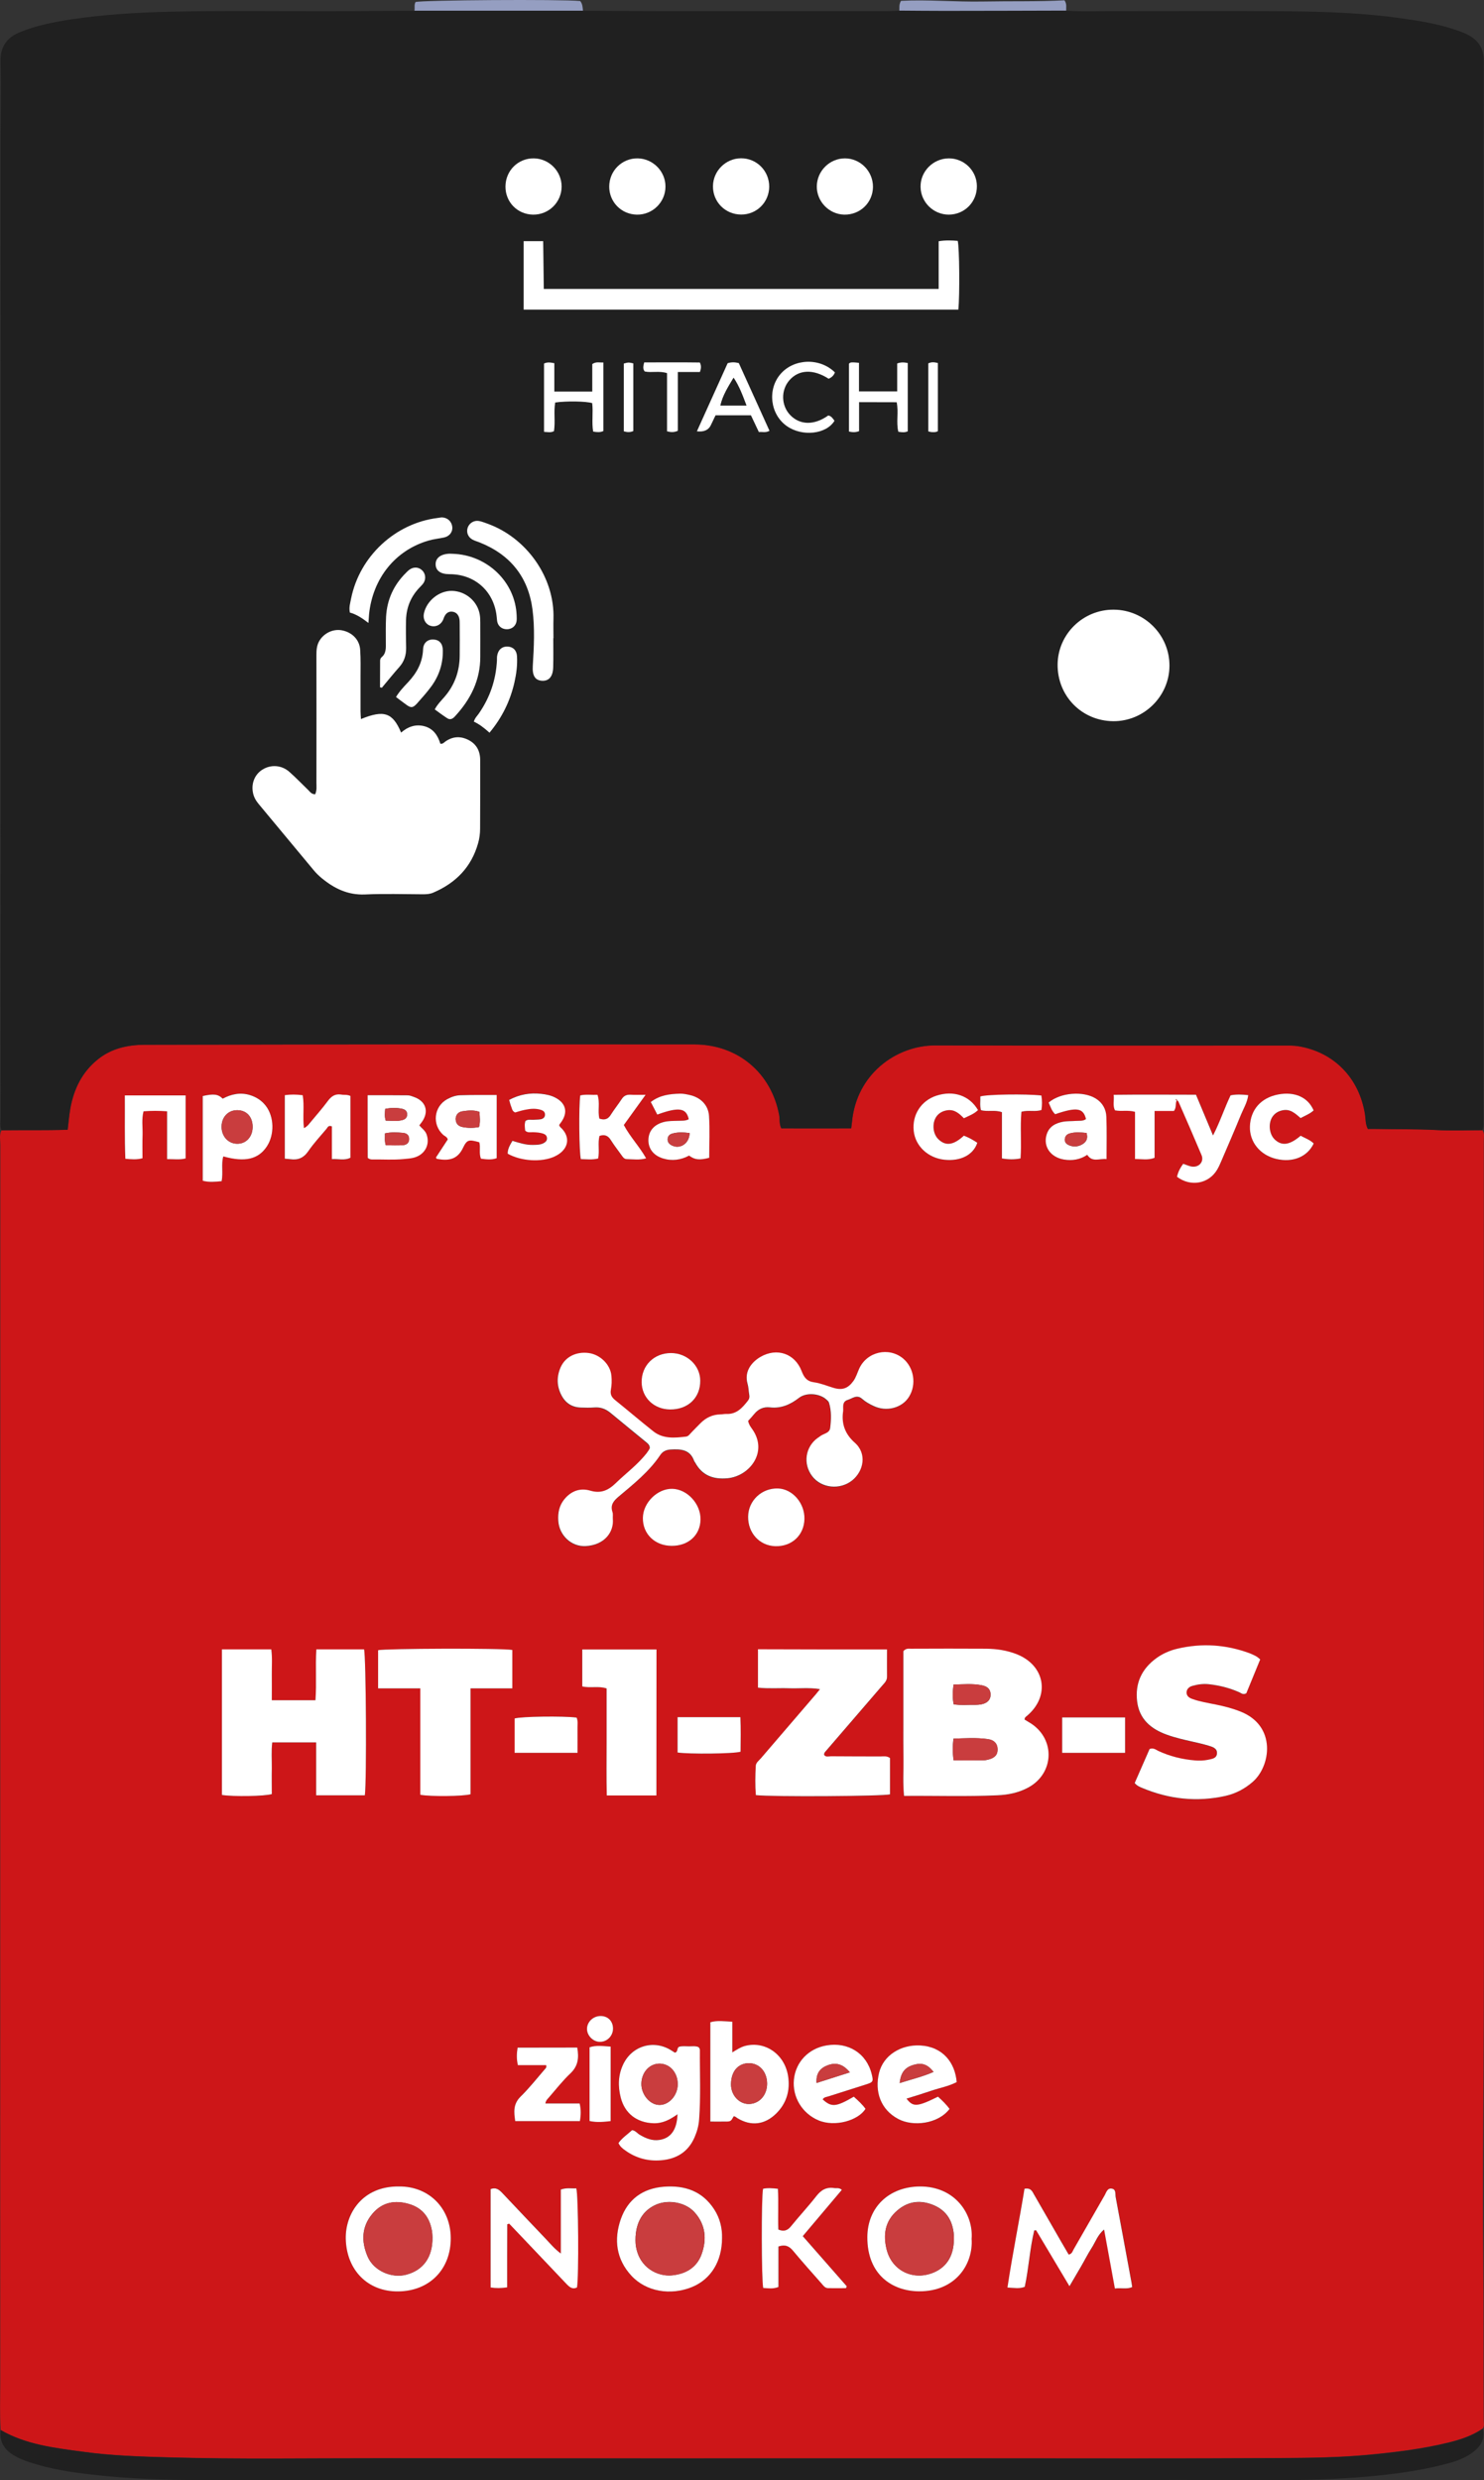 <?xml version="1.0" encoding="UTF-8"?>
<svg id="_Слой_1" data-name="Слой 1" xmlns="http://www.w3.org/2000/svg" viewBox="0 0 1689.24 2822.72">
  <rect x="0" y="0" width="1689.24" height="2822.72" fill="#333333" stroke="none"/>
  <defs>
    <style>
      .cls-1 {
        fill: #959ec1;
      }

      .cls-1, .cls-2, .cls-3, .cls-4, .cls-5 {
        stroke-width: 0px;
      }

      .cls-2 {
        fill: #cd1618;
      }

      .cls-3 {
        fill: #c93d3e;
      }

      .cls-4 {
        fill: #fff;
      }

      .cls-5 {
        fill: #202020;
      }
    </style>
  </defs>
  <path class="cls-2" d="M.79,2765.55c-1.2-18.3-.5-36.6-.5-54.9-.1-164,0-328,0-491.9v-424c0-164,0-328,.1-491.9,0-5.5-1.5-11.3,1.4-16.6,25.1-.3,50.3.2,75.3-.6,1.1-9,1.6-16.6,3-24.1,4-22.3,13.5-41.7,31.6-56.2,15.5-12.3,33.8-16.3,52.9-16.4,116-.3,232-.4,347.9-.5,92.7-.1,185.3-.1,278,.1,49.2.1,87.5,32.2,96.5,80.3.9,4.8-.2,9.9,2.4,15.2,26.6,0,53,.1,79.6,0,.4-3.4.7-5.4.9-7.3,5-54.2,50.1-87.2,95.1-87.1,132,.4,264,.2,395.9.2,5.7,0,11.4-.2,17,.7,40.9,6.7,69.6,36.5,76,77.9.8,5.1.3,10.6,3.2,16.3,3.6,0,7.2-.1,10.8,0,22.3.5,44.6,0,66.9,1.2,17.5,1,35.1.2,52.6.2,2.9,3.9,1.5,8.3,1.6,12.5.1,176.3.1,352.6,0,528.9,0,175.6.6,351.3-.3,526.9-.3,69-1.1,137.9-.4,206.9.7,64.3.2,128.6.6,192.9,0,3.2,1.2,6.7-1.2,9.6-12,8.2-25.5,12.6-39.5,16-29.5,7.1-59.5,10.8-89.6,13.7-33.2,3.1-66.5,3.6-99.8,3.8-115.3.7-230.6.3-345.9.3-227.3,0-454.6.2-681.9-.1-79.6-.1-159.3,1.3-238.9-1-32.6-.9-65.2-1.9-97.6-6.4-32.2-4.3-64.7-7.9-93.7-24.6ZM1339.69,1252.05h0c.7.7,1.7,1.1,2,1.9,8.8,20.1,17.6,40.3,26.1,60.5,3.2,7.6-3,14.6-11.5,13-3.2-.6-6.2-2-9.3-3.1q-5.6,7.2-7.1,14.8c15.4,11.7,36,8.1,45.7-8.1,1.7-2.8,3-5.9,4.4-9,7.6-17.7,15.3-35.4,22.6-53.3,3-7.3,7.3-14.1,8.4-22.5-7-.8-13.6-1.1-20.1.2-7.1,14.4-11.8,29.7-20,45.7-7-16.8-13.2-31.5-19.4-46.4-31.4.1-62.1-.3-93.7.1.7,6.8-1.3,12.4,1.5,17.7,7.4,1.5,14.9-.6,22.8,1.7v53.7c7.7-.2,14.5,1.6,22.3-1.4v-53.3h22c3.2-4.2,1.1-8.7,3.3-12.2ZM851.59,1617.05c2.4-2.6,4.7-5,6.9-7.6,4.6-5.5,10.5-8.2,17.6-7.4,12.8,1.4,23.3-3.1,33.2-10.8,8.2-6.4,23.5-5.2,31.1,1.8,1.2,1.1,2.6,2.4,3.1,3.8,2.9,9.4,2.5,19.2,1.3,28.7-.8,6.2-8,6.3-11.9,9.7-.7.7-1.7,1.1-2.5,1.7-14,10.3-16.7,29.4-6.1,43.4,10.5,13.8,31.6,16,45.6,4.8,13.3-10.6,16.9-30.5,3-42.8-11.3-10-15.5-21.8-13.3-36.3.1-1,.1-2,0-3-.1-4.2.2-8,5.2-9.5,5.4-1.6,10.3-6.6,16.5-1.1,3.7,3.2,8.2,5.7,12.7,7.9,14.8,7.1,32.8,2.3,40.6-10.4,8.6-14.1,5.6-33.2-6.9-43.6-16.1-13.3-40.8-7.7-49.8,11.5-2.2,4.8-3.6,10-6.8,14.4-6.1,8.3-12.5,10.5-22.5,7.6-7.3-2.2-14.6-5.3-22.1-6.3-8.3-1.1-11.5-5.7-14.2-12.8-7.6-20-28.1-26.9-46.7-16.2-9.5,5.5-19.1,16.1-14.8,30.8,1.1,3.8,1.1,7.9,1.8,11.8.5,2.8.3,5.1-1.5,7.4-6.3,8-12.9,15.5-24.4,15-2.3-.1-4.6.5-7,.5-8.8.2-16.1,3.7-22.3,9.8-3.6,3.5-7,7.2-10.5,10.7-1.9,1.9-3.5,4.5-6.2,4.8-13,1.5-26.2,2.8-37.3-6.1-14.6-11.6-28.8-23.7-43.3-35.4-4-3.2-5.8-6.5-4.9-11.9.9-5.2,1-10.7.6-15.9-1.1-12.7-12.6-23.9-25.6-25.8-14.3-2-27,4.2-32.3,16.4-4.6,10.6-4.5,21.4,1.1,31.8,4.6,8.7,11.8,13.4,21.6,13.8,5.3.2,10.7.3,16-.1,7.1-.5,13,1.8,18.3,6.3,13.3,11.1,26.8,22,40.2,33,2,1.7,4.4,3.2,4.4,7-1.9,4-5.2,7.8-8.5,11.5-9.2,10.2-20.1,18.5-29.9,28-8.5,8.2-17,12.5-29.4,8.9-11.4-3.4-21.8.3-29.5,9.8-5.8,7.1-7.5,15.4-6.9,24.4,1.1,16.6,14.9,29.7,31.1,28.9,22-1.1,32.2-16.5,31-30.8-.2-2.7.4-5.5-.4-7.9-2.8-8.1,1.2-12.7,7.1-17.7,17-14.4,34.6-28.3,47.2-47.1,2.8-4.2,6.9-6.1,11.8-6.4,11.4-.7,22.3-.2,26.9,13.1.2.6.8,1.1,1.1,1.7,8,14.8,20.8,19.4,36.9,17.9,24.7-2.3,46.4-29.5,28.3-55.6-1.7-3-3.8-5.7-4.7-10.1ZM1166.29,1956.95c.1-2.5,1.5-3,2.4-3.8,27-22.6,21.1-57.7-11.8-70.5-11-4.3-22.6-6-34.3-6.1-28.7-.2-57.3-.1-86,0-2.6,0-5.4-.7-8.4,2.8v81.7c0,13.7-.1,27.3.1,41,.2,13.8-.8,27.6.7,42,36.3-.3,71.3.9,106.2-.7,12.3-.6,24.5-2.9,35.5-9,28.9-16,30.7-54,3.3-72.4-2.4-1.9-5-3.4-7.7-5ZM360.09,1877.05c-1.2,19.6.5,38.7-1,58h-49.7c0-10.2.1-19.8,0-29.3-.1-9.5.6-19.1-.6-28.6h-56.2v165.7c12.9,2,49.1,1.5,56.8-1,0-9.6-.1-19.6,0-29.5.2-9.8-.7-19.7.5-29.3h50v60.2h55.4c2.2-15.7,1.4-159.1-.9-166.1-17.8-.1-35.7-.1-54.3-.1ZM1009.69,1877.15h-146.9v43.7c12.2,1.3,23.8.3,35.4.7,11.4.4,22.8-1,35.2,1-2,2.5-3.2,4.1-4.5,5.6-20.8,24.3-41.7,48.5-62.5,72.8-2.4,2.8-5.9,5.1-6.1,8.9-.6,11.2-.8,22.4.1,33.3,18.3,2.1,145.6,1.3,152.7-.9v-41.3c-3.8-2.6-7.6-1.8-11.1-1.8-18.7-.1-37.3,0-56-.2-2.7,0-6,1.3-7.9-1.6-.2-2.3,1.2-3.4,2.2-4.6,21.3-24.8,42.6-49.5,63.9-74.2,2.6-3,5.6-5.6,5.5-10.2-.1-10.2,0-20.2,0-31.2ZM1434.49,1888.55c-4-4-8.1-5.4-12.1-6.8-27-10-54.5-11.8-82.5-5.2-8.5,2-16.5,5.5-23.6,10.6-16.8,12.2-24.6,28.7-22.1,49.4,2.5,20.3,15.8,31.4,34,37.9,9.4,3.4,19.2,5.6,28.9,7.8,6.2,1.4,12.4,2.8,18.4,4.6,4.4,1.3,9.9,2.7,9.6,8.6-.2,5.9-5.7,6.5-10.3,7.5-5,1.1-10,1.2-14.9.7-14.4-1.3-28.2-4.6-41.4-10.7-2.9-1.3-5.5-4-10.1-2.3-5.6,12.7-11.4,26-17,38.8,2.9,3.3,5.8,4.4,8.5,5.5,30.7,12.9,62.3,16.3,94.9,9.1,11.5-2.6,21.8-8,30.8-15.8,20.8-17.9,27.6-63.8-13.8-80.2-9-3.6-18.4-5.9-27.8-7.9-9.1-1.9-18.4-3.3-27.2-6.5-3.3-1.2-6.2-3.1-6.3-7-.1-4.3,3-6.8,6.6-7.8,6.1-1.7,12.3-2.6,18.7-1.9,12,1.3,23.6,4.2,34.6,9.1,2.3,1,4.5,3.3,8.1,1.2,5.3-12.8,10.7-25.9,16-38.7ZM478.39,1921.45v121.1c11.3,2.1,49.1,1.8,57.2-.6v-120.5h47.6v-43.7c-11.4-2.1-145.6-1.7-152.8.3v43.4c16,0,31.2,0,48,0ZM747.19,2043.35v-166.2h-84.5v42.1c9.4,2.2,18.5-.8,27.7,2.3v61.1c0,20.2-.3,40.4.2,60.7h56.6ZM771.19,2406.15c-.6,17.4-7.5,27.1-20.5,29.1-8.3,1.3-15.7-1.8-22.7-6-2.8-1.7-4.7-4.8-8.5-5.1-5.2,5-11.4,8.9-15.5,14.7,1.8,4.1,4.8,6.2,7.8,8.4,12.1,8.7,25.7,12.4,40.5,11.2,17.7-1.4,31-9.3,38.3-26.1,2.8-6.5,4.7-13.2,5.2-20.2,2-26.3.7-52.6.9-78.9,0-1.4-.4-2.6-1.7-3.7-3.3-1.4-7-.7-10.7-.8-3.9,0-8-.6-11.5.6-2.6,1.7-.8,5.7-4.6,6.6-1.2-.7-2.6-1.6-3.9-2.5-19.8-12.7-44.7-5.6-54.8,15.6-5.9,12.3-6.2,25-2.9,38,4.6,18.1,18.2,28.5,37,29.2,10.3.5,18.6-3.7,27.6-10.1ZM1166.19,2490.95c-6.2,37.5-13.7,74.5-19.2,112.5,7.6.3,13.7,1.5,19.7-.8,4.5-21.5,5.7-43.2,10.8-64.2.7-.1,1.4-.2,2.1-.2,12.3,20.7,24.7,41.4,38,63.7,5.1-8.8,9.3-15.9,13.4-22.9,4-6.9,7.6-14.1,11.9-20.8,4.2-6.7,6.7-14.7,14.1-20.8,4.2,23,8.2,44.7,12.3,67.1,7.1-.9,13.4,1.2,19.7-1.6-.3-2-.5-3.6-.8-5.2-6-32.4-11.9-64.8-18-97.1-.7-3.6.8-9-4.6-9.8-5.1-.8-6.1,4.4-8,7.7-11.8,20.5-23.5,41-35.3,61.5-1.2,2.1-1.7,5.1-5.6,5.9-2.8-4.7-5.6-9.5-8.4-14.4-10.3-17.9-20.6-35.8-30.9-53.7-2.2-3.7-3.9-8.2-11.2-6.9ZM454.29,2488.35c-41.7-.7-61.3,30.7-60.7,59.5.8,35.6,25.1,60.2,59.7,59.9,35.6-.4,60.1-25.3,59.8-60.9-.1-34-25.1-58.8-58.8-58.5ZM821.89,2547.05c.3-11.2-2.3-22.4-8.8-32.5-13.6-21.1-33.7-27.9-57.7-25.9s-40.8,14.4-48.7,36.8c-8.2,23.2-5.3,45.6,11.9,64.3,16.8,18.3,44.6,23,69.2,13,21.4-8.7,34.1-29.1,34.1-55.7ZM833.59,2300.85c-9.3-.5-17.1-1.7-25,.7v113h16.4q7-.1,10.2-6c1.8-.1,2.9,1.4,4.3,2.2,15.5,9.2,30.9,7.5,43.7-5,12.2-11.8,16.4-26.6,13.9-42.9-3.9-25.1-26.4-40.4-49.2-34.3-4.8,1.3-8.9,4-14.3,7.3,0-12.3,0-23.2,0-35ZM1105.99,2547.95c2.2-28-18.8-60-59.2-59.6-34.9.3-59.3,23.6-59.5,57.5-.2,43,28.5,61.5,58.5,61.8,42.6.4,62.2-31.7,60.2-59.7ZM577.29,2603.15v-36.6c0-11.8,0-23.5.1-35.3.7-.2,1.5-.5,2.2-.7,4.1,4.3,8.2,8.5,12.2,12.8,17.7,18.6,35.3,37.2,53,55.8,3.4,3.5,6.7,6.6,12,4,2.1-11.1,1.6-105.4-.8-112.8-5.3.4-10.9-1-17.6,1.4v72.8c-7.3-5.5-11.7-10.9-16.4-15.9-16.6-17.4-33-34.8-49.5-52.2-3.7-3.9-7.4-7.8-14-5.2v111.9c6.1,1.2,11.7,1,18.8,0ZM1088.99,2369.55c-1.8-22.3-15.9-40.3-41.5-41.6-22.3-1.1-42,11.2-46.8,31-5.4,21.8,2.1,42.2,21.8,52.7,16.8,8.9,45.4,5.8,58.4-11.5-3.9-5.1-8.4-9.8-13.2-13.9-23.7,11.7-28.3,12.1-35.8,2.2,9.7-3.1,19.2-5.9,28.6-9.1,9.4-3.3,19.3-5,28.5-9.8ZM971.89,2386.15c-20.3,11.8-25.4,12.2-35.4,3.1,1.4-2.7,4.3-2.8,6.7-3.5,14.3-4.5,28.6-9,42.8-13.6,8-2.6,8.3-3.3,6.3-11.5-5.7-23.7-26.6-37.1-51.6-32.8-20.5,3.5-35.1,18.9-37,38.9-2,19.9,9.4,38.5,27.9,46.3,18.9,8,45.6.1,53.6-13.1-3.6-5-8.2-9.3-13.3-13.8ZM868.59,2490.95c-2.1,10.1-1.9,105,.3,112.9,5.4.1,10.9,1.3,17.3-1.1v-46.1c7.6-2.6,12.2-.5,16.6,4.8,10.4,12.6,21.3,24.7,32.1,36.9,2.1,2.4,4,5.6,7.8,5.7,6.8.1,13.6,0,20.4,0,.3-.7.6-1.4.9-2.1-16.5-18.9-33.1-37.7-50.1-57.1,15.1-17.9,29.7-35.2,44.5-52.7-3.5-2.8-6.2-1.6-8.7-2-8.8-1.4-14.9,2.1-20.4,9.2-9.1,11.8-19.4,22.8-28.9,34.4-4,4.9-8.2,6.1-14.3,3.6-.6-15.5.3-31-.5-46.4-6.7-.7-11.9-1-17,0ZM252.29,1344.25c1.9-10-.7-19.3,1.9-28.3,24.8,6.9,40,3.3,49.6-11.4,8.8-13.3,8.2-33.8-1.2-46.1-4.6-6-10.6-9.9-17.8-12.2-11.1-3.6-21.6-1.2-31.3,4-5.3-5.1-10-5.7-22.7-3v96.4c7.1,2,13.9,1.3,21.5.6ZM657.09,2330.25h-67.9c-1.2,6.7-1.3,12.8.3,19.9h32.2c.8,3-.9,4-1.9,5.1-9,10.3-17.4,21.1-27.1,30.6-8.8,8.6-7.7,17.9-6.2,28h73.6c1.2-6.8,1.4-12.9-.3-20.1h-39c.6-3.5,2.4-5.1,3.9-6.7,8.1-9.3,15.7-19.1,24.6-27.5,9-8.3,9.8-17.8,7.8-29.3ZM398.89,1247.25c-4.2-1.9-7.6-.9-10.8-1.4-6.8-1-11.1,2-15,7.3-5.9,8-12.5,15.6-18.9,23.2-2.2,2.6-4.1,5.8-8.3,7.7-1.6-13,.5-25.3-1.4-37.4-7.2-1-13.7-1-20.4-.1v72.3c2.6.2,4.6.3,6.5.6,8.7,1.2,15-1.5,20.2-9.1,6.2-9,13.7-17.2,20.8-25.5,1.3-1.5,2.2-4.5,6.1-2.7v37.2c7.6-.5,14.4,1.9,21.1-1.6.1-23.7.1-46.9.1-70.5ZM418.49,1246.45v71.1c2,1.7,3.7,1.9,5.3,1.8,12-.2,24,.7,35.9-.5,4-.4,8-.6,11.8-1.7,12.3-3.5,18.2-15.1,13.9-26.6-1.6-4.2-5.3-6.6-8.2-10,1-1.3,1.8-2.3,2.6-3.4,8.9-12.1,5.2-24.2-9.1-29.1-2.2-.7-4.5-1.6-6.8-1.7-14.8,0-29.7.1-45.4.1ZM748.19,1268.45c24.6-8.9,33.1-7.6,35.8,5.3-3.9,2.3-8.3,1.7-12.6,1.8-5.3.2-10.7,0-15.9,1.4-11.1,3-17.2,10.1-17.4,20.3-.2,10.1,5.8,17.8,16.5,21.1,10.4,3.2,20.4,1.8,29.8-3.2,6.5,4.9,11.6,5.4,22.9,2.5,0-15.8.7-31.8-.2-47.6-.8-12.6-9.7-21.3-22.1-23.9-3.6-.8-7.3-1.6-10.9-1.5-11.6.3-23,1.6-33.3,9.5,2.6,5,4.8,9.4,7.4,14.3ZM565.39,1246.15c-14.5,0-27.8-.2-41.1.1-5.4.1-10.5,1.8-15.2,4.5-15.2,8.5-17.5,28.9-4.5,40.6,1.7,1.5,4.2,2.1,5.2,5.2-4.4,6.8-9.1,13.9-13.5,20.6.7,1,.9,1.5,1.1,1.5,12.6,2.3,23.1,1.4,29.7-12.4,4.7-9.9,6.9-9.7,18.6-6.5,1.7,6-.7,12.5,1.9,18.7,6.2.8,12,1.6,17.9-.6-.1-23.6-.1-47.1-.1-71.7ZM1259.59,1319.15c0-16.9.4-32.5-.2-48.1-.3-8.6-4.4-15.9-12-20.8-14.2-9-40.1-7-53.7,4.5,2,4.6,3.6,9.6,7.4,13.3,24.6-8.4,32-7.3,35.1,5.5-3.4,2.6-7.6,1.8-11.4,2.1-5,.4-10.1,0-14.9,1-8.5,1.6-15.8,5.3-18.5,14.5-4.1,13.7,4.4,26,19.9,28.5,9.4,1.5,18.4,0,26.3-5.4,5.9,9,13.8,3.9,22,4.9ZM734.89,1245.95c-7.6,0-12.5.2-17.5-.1-4.4-.3-7.5,1.2-9.9,5.1-3.9,6.2-8.6,11.9-12.5,18-3.3,5.2-7.4,5.9-12.8,4.1-2.2-8.9,1-18-2.2-27.1-6.8.2-13.3-.8-19.6.7-1.8,13-1.3,64.6.7,72.5,6.3.1,12.8,1,19.7-.7,1.7-8.7-.6-17.5,1.5-25.7,5.9-2,9.7-.3,12.9,4.7,3.7,5.9,8,11.4,12.1,17.1,1.6,2.2,3.1,4.6,6.1,4.6,7.1,0,14.3,1.3,22-.9-7.7-13.6-18.2-24.4-25.4-37.9,8.1-11,15.8-21.7,24.9-34.4ZM142.09,1246.65c.2,24.4-.4,48.1.5,72,7,.6,12.8,1.2,19.5-.6,0-9-.2-17.9.1-26.9.3-8.8-1.1-17.8,1.1-26.5,9.1-.7,17.3-.7,26.8,0v54.4c7.9-.1,14.4,1.1,21.1-.8v-71.7c-23.1.1-45.5.1-69.1.1ZM763.79,1539.85c-19.3,0-33.5,14.2-33.3,33.3.2,17.6,14,30.8,32.3,31,20.5.2,34.6-13.3,34.4-32.9-.3-17.3-15.3-31.4-33.4-31.4ZM797.39,1729.25c.2-17.7-15.1-34.4-31.9-34.8-16.9-.5-33.4,15.7-33.6,33.1-.2,18.2,13.6,31.6,32.6,31.8,19.2.1,32.7-12.3,32.9-30.1ZM915.69,1728.85c.5-18.1-13.5-34.3-30.1-34.9-18.4-.6-33.8,13.8-34.1,31.9-.3,18.7,13,33.2,30.8,33.8,18.9.6,32.9-12.3,33.4-30.8ZM597.79,1286.65c2.7,2.8,6.3,1.6,9.4,1.7,3.7.1,7.3.3,10.8,1.5,2.4.8,4.1,2.3,4.5,4.8.4,3.1-1.5,5-4,6.2-3.7,1.9-7.7,1.7-11.7,1.9-8.1.3-15.7-2.4-23.6-4.6-2.8,4.8-5.5,9.2-5.4,14.6,15.1,8.7,38.7,10.1,53.2,3.3,2.1-1,4.2-2.1,6-3.5,10.2-7.6,11.2-19,2.5-28.3-1.1-1.2-2.6-2-3.1-4.2.6-.8,1.3-1.9,2.1-2.9,8.2-11.1,5.8-21.6-6.3-28.1-5.1-2.7-10.7-3.8-16.3-4.4-12.7-1.3-24.9.7-36.4,6.9.9,3.2,1.4,5.5,2.3,7.6,1,2.3,1.1,5.3,4.5,6.7,3.4-.9,7.2-2.1,11.1-3,6.2-1.3,12.5-1.9,18.7.2,2.3.8,4.1,2.3,4.2,5,.1,3.2-1.9,5-4.7,5.5-2.6.5-5.3.4-7.9.6-3.2.3-6.7-.9-9.7,1.4-1.1,3.8-.7,7.5-.2,11.1ZM1113.29,1263.35c-9.8-16.6-28-22.7-47.3-16.4-17.5,5.7-27.8,21.8-25.8,40.2,1.8,17.3,16.2,30.8,35,32.7,18.3,1.9,32.8-5.4,37.4-19.3-4.8-3.2-9.9-6.1-15.3-8.1-11.8,10.9-20.7,12.1-29,4.1-7-6.7-7.5-20.1-1.1-27.3,3-3.4,6.7-5.1,11.2-5.7,8.3-1.2,13.6,3.7,18.9,9.1,5.6-2.8,11.2-4.8,16-9.3ZM1480.49,1292.55c-12.3,10.6-21.1,11.9-29.2,4.5-7-6.5-7.9-20.1-1.7-27.4,2.7-3.1,6.1-4.9,10.2-5.9,9.1-2.1,14.9,3.8,20.8,8.8,5.4-2.9,10.7-4.9,14.8-8.7-6.3-15-21.5-21.8-40.2-18.2-19.7,3.7-31.7,17.2-32.3,36.3-.6,17.8,11.5,32.8,30.1,37.1,18.7,4.4,35.4-2.4,42.5-17.6-4.4-4.3-10-6.2-15-8.9ZM1280.69,1954.55h-71.6v40.3h71.6v-40.3ZM771.29,1954.25v40.2c13,2.1,63.8,1.5,71.7-.9.1-12.8.4-25.9-.2-39.3-24.4,0-47.6,0-71.5,0ZM656.39,1954.75c-14.9-2-64-1.3-70.5,1v39.1h71.6c0-10,.1-19.3,0-28.6-.1-3.6.6-7.3-1.1-11.5ZM1185.39,1246.75c-17.7-2-62.3-1.2-69.6,1.2.3,5-.8,10.3.8,15.6,7.7,2.1,15.5-.7,23.8,2.3v52.6c7.6,1.4,14,1.4,21.2,0,1.3-17.9-.6-35.8,1-53.1,8.2-2.2,15.6.4,22.8-2,.9-5.7,1-10.9,0-16.6ZM695.09,2413.95v-84.8c-8.5-.4-16.2-1.7-24,.8v83.9c8.4,1.7,15.9.9,24,.1ZM697.79,2308.25c-.2-8.5-6.3-14.2-14.9-13.9-8.2.3-14.7,6.8-14.7,14.7s7,14.8,14.7,14.7c8.4,0,15.1-7,14.9-15.5Z"/>
  <path class="cls-5" d="M1687.29,1286.25c-17.5,0-35.1.8-52.6-.2-22.3-1.2-44.6-.7-66.9-1.2-3.6-.1-7.2,0-10.8,0-2.9-5.7-2.4-11.2-3.2-16.3-6.4-41.4-35.1-71.2-76-77.9-5.5-.9-11.3-.7-17-.7-132,0-264,.2-395.9-.2-45-.1-90.1,32.9-95.1,87.1-.2,2-.5,3.9-.9,7.3-26.6.1-53,0-79.6,0-2.5-5.3-1.5-10.4-2.4-15.2-9-48.1-47.3-80.3-96.5-80.3-92.7-.1-185.3-.1-278-.1-116,.1-232,.2-347.9.5-19.1.1-37.4,4-52.9,16.4-18.1,14.4-27.6,33.8-31.6,56.2-1.3,7.5-1.9,15.1-3,24.1-25,.8-50.1.3-75.3.6-2.1-4.8-1-9.9-1-14.8-.1-89.3,0-178.6,0-267.9,0-136.9.1-273.8.1-410.7s-.1-282.5-.2-423.8c0-33,.7-66,0-98.9-.4-17.1,7.1-27.5,22.3-33.7,18.3-7.5,37.6-11.3,57-14.3,37.6-5.7,75.4-8,113.4-8.9,69.9-1.6,139.8-.2,209.7-.7,23-.2,45.9-.3,68.9-.4h191.8c28.6.2,57.2.4,85.8.4,87.2.1,174.3,0,261.5,0,4.3,0,8.6-.3,12.9-.5,17,.1,34,.3,51,.3,46.3-.1,92.6-.2,139-.3,18,1.3,35.9.5,53.9.5,65.9.1,131.9-.4,197.8.2,43.3.4,86.6,1.9,129.5,8,20.4,2.9,40.8,6.1,60.5,12.7,4.7,1.6,9.5,3.2,14,5.4,12.7,6.2,19.4,15.4,19.4,30.7-.4,130.3-.2,260.7-.3,391,0,271.3-.1,542.6-.1,814-.2,3.7.6,7.8-1.3,11.6ZM358.79,903.95c-4.2-.1-5.8-2.8-7.9-4.8-7.2-6.9-14.1-14.2-21.6-20.8-8.8-7.8-21-8.6-30.6-2.6-8.9,5.5-13.1,16.1-10.7,26.9,1,4.7,3.4,8.6,6.4,12.3,20.9,25.1,41.7,50.3,62.6,75.3,2.8,3.3,5.9,6.4,9.2,9.1,14.2,11.7,29.8,19.3,49.1,18.5,21.9-.9,44-.2,65.9-.2,4,0,8-.2,11.7-1.8,25.6-10.9,43.5-28.9,51.2-56.2,1.6-5.5,2.2-11.1,2.3-16.8.1-26,.1-52,.1-77.9,0-10.2-4.1-18.2-13.3-22.9-9-4.6-17.9-4.2-26.4,1.8-1.5,1.1-2.8,2.9-5.6,2.5-2.9-9.4-8-17.3-18.4-20-9.9-2.5-18.7.6-26.3,7.3-9.6-22.8-19.5-26.1-45.7-15.4-.2-3.1-.5-6-.5-8.8v-39c0-10.3.3-20.7-.4-31-.7-11.6-9.2-20.1-20.9-22.2-10.2-1.9-21,3.5-26,12.8-2.6,4.9-2.9,10.1-2.9,15.5v144.9c0,4.3.8,8.7-1.3,13.5ZM1068.49,328.85h-449.5c-.2-18.5-.4-36.5-.7-54.4h-22.2v77.9c165.4,0,330.2.1,494.8,0,1.8-16.9,1.2-70.5-.7-78.2-6.8-.6-13.7-.9-21.7.4v54.3ZM1267.19,820.75c34.9.3,63.9-28.3,64-63.2.1-34.9-28.4-63.6-63.5-63.8-34.8-.2-63.4,27.7-63.8,62.2-.4,36,27.4,64.4,63.3,64.8ZM629.79,726.25h.2c0-7.3-.2-14.7,0-22,1.6-47.7-31-92.6-75.2-108.5-3.1-1.1-6.2-2.4-9.5-3-5.6-1-10.9,2.3-12.8,7.3-1.9,5.1,0,10.8,5.1,13.7,2.9,1.6,6.1,2.5,9.2,3.7,34.5,14,54.7,39.5,59.4,76.3,2.7,21.1,1.6,42.5.3,63.8-.7,11,2.5,16.5,10.5,17,7.9.5,12.4-4.7,12.7-15.5s.1-21.8.1-32.8ZM494.89,807.35c4.8,3.4,9.3,6.8,13.9,9.9,3.4,2.3,6.2,1,8.8-1.8,17.8-19.3,29.1-41.2,29-68.1-.1-13,0-26,0-39,0-3-.1-6-.6-9-2.5-15.1-16.2-26.6-31.6-26.9-14.5-.3-28.8,11.2-31.9,25.5-1.3,6.1,1.5,12,6.7,14,5.6,2.1,11.4,0,14.5-5.4,1-1.7,1.4-3.7,2.4-5.5,1.9-3.5,4.8-5.6,9-4.9,4.1.6,6.5,3.3,7.5,7.1.6,2.2.6,4.6.6,6.9,0,12,.1,24,0,36-.1,17.6-5.6,33.3-17.2,46.8-3.8,4.5-8.1,8.8-11.1,14.4ZM419.39,708.95c.4-4.7.5-7.3.8-10,4.3-41,29.9-72.9,67.9-83.8,5.7-1.6,11.8-2.1,17.6-3.5,6.3-1.5,10-6.6,9.2-12.3-.8-5.9-5.4-10.2-11.5-10.5-1.6-.1-3.3.4-4.9.6-48.4,5.9-89,43.6-98.7,91.6-1,5.1-2.7,10.3-1.4,16.1,7.3,2,13.7,6.1,21,11.8ZM1111.99,211.65c-.2-17.5-14.6-31.5-32-31.4-17.8.1-32.5,15-32.1,32.6.4,17.4,14.8,31.4,32.2,31.4,18-.1,32.1-14.5,31.9-32.6ZM693.49,212.25c-.1,17.6,13.8,31.7,31.4,32,17.8.3,32.6-14.2,32.6-31.9s-14.2-31.8-31.5-32.1c-18-.3-32.5,14-32.5,32ZM575.39,212.25c-.1,17.7,13.6,31.7,31.3,32,17.9.3,32.5-14,32.6-31.9.1-17.4-14-31.8-31.5-32.1-18-.3-32.4,13.9-32.4,32ZM843.69,244.15c17.6,0,31.7-14,31.8-31.5.1-18-14.2-32.5-32.1-32.4-17.4.1-31.7,14.2-31.9,31.7-.1,17.9,14.2,32.2,32.2,32.2ZM993.69,212.75c.2-18-14-32.5-31.9-32.5s-31.7,14.2-32,31.6c-.3,17.3,13.8,32,31.1,32.4,18.1.4,32.6-13.5,32.8-31.5ZM432.59,782.15c.7.2,1.4.4,2.1.6,6.5-7.8,12.9-15.8,19.7-23.4,5.7-6.3,8-13.6,7.9-21.9-.2-10.6-.3-21.3-.1-31.9.4-13.8,5.2-25.9,14.7-36.1,1.8-1.9,3.8-3.8,5.3-6,3.1-4.8,2.1-11-1.9-14.5-3.9-3.5-9.2-3.9-13.8-.8-1.6,1.1-3,2.6-4.5,4-13.8,13.7-21.5,30.3-22.5,49.7-.5,9.6-.3,19.3-.3,28.9,0,6.3.8,12.8-5,17.5-.9.7-1.4,2.4-1.5,3.6-.1,10.1-.1,20.2-.1,30.3ZM514.89,630.25h-3c-10.3.3-16.3,4.9-16,12.4.3,7.1,5.9,11,15.9,10.9,28.6-.1,50.2,19.1,53.5,47.5.3,2.6.2,5.4,1.1,7.9,1.6,5,6.4,7.7,11.8,7.2,4.9-.5,8.7-3.7,9.7-8.6.4-2.2.3-4.6.2-6.9-1.4-38.4-33.7-69.4-73.2-70.4ZM686.79,412.55c-4.6.2-8.2-1.1-12.6,1.7v31.3h-43.2v-32.3c-4.7-.9-8-1.4-11.7.4v77.7c4.1.2,7.7,1.2,11.3-.8,1.7-10.9-.6-21.9,1.4-32.6,13-1.8,34.8-1.5,42.1.7,1.3,10.6-.7,21.6,1.1,32.4,4.3.7,7.8,1.1,11.6-.6,0-25.7,0-51.2,0-77.9ZM977.89,457.65h42.8c2.5,11.4-.7,22.8,1.9,33.6,3.9.5,7.1,1.1,10.7-.5v-77.7c-4.1-.8-7.5-1.1-12,.5v31.8h-43.5v-32.5c-2.6-.2-4.2-.5-5.8-.5-1.9,0-4-.5-5.6,1.5v77.2c4,.9,7.2,1.2,11.5-.5,0-10.6,0-21.4,0-32.9ZM840.99,413.25c-4.6-1.1-8.1-1.3-12.6.1-11.5,25.4-23.2,51.2-35,77.5q12,1.4,15.9-7.1c1.8-3.9,3.7-7.7,5.3-11.1h40.3c3.1,6.6,5.9,12.5,9,19,3.9-.4,7.8,1.2,12.1-1.4-11.8-25.9-23.3-51.3-35-77ZM557.19,833.85c14.4-17.4,23.5-36.3,28.3-57.3,2.2-9.8,3.5-19.7,2.9-29.7-.4-6.8-4.5-10.7-10.6-11-6.5-.3-11.1,3.8-12,10.7-.2,1.6-.1,3.3-.2,5-1.1,22.1-8,42.3-20.6,60.5-1.9,2.7-4.4,4.9-5.7,9.2,6.4,2.9,11.8,7.1,17.9,12.6ZM950.39,423.85c-17.2-17-46.7-15.9-61.9,1.8-15.1,17.6-11.7,45.9,7.1,59.2,17.6,12.4,45.1,9.4,54.3-6-1.9-2.5-3.6-5.5-7.1-6-15.9,11.4-32.3,11.1-43.5-.7-10.2-10.7-10.6-28-.9-39.2,10.8-12.6,27.3-13.3,44.9-1.9,3.1-1.4,5.6-3.4,7.1-7.2ZM450.79,793.25c4.1,3.1,7.8,5.9,11.5,8.6,5.5,4,7.9,3.9,12.6-1.5,5.5-6.2,11.1-12.5,16-19.1,8.9-12.1,13.5-25.9,13.2-41-.1-7.6-3.8-11.9-10.1-12.4-6.8-.6-12.1,3.6-12.4,11.2-.6,14.8-7,26.7-16.9,37.2-4.9,5.2-10,10.4-13.9,17ZM771.59,490.25v-66.9h25.1c1.5-4.2,1.7-7.3-.1-10.8-21.4-.3-42.5-.1-63.3-.1-1.1,4.4-1.8,7.3.6,10.3,7.8,1.7,16.3-.9,25.4,1.9v66.2c4.4,1.1,7.6,1.3,12.3-.6ZM1067.59,490.65v-77.5c-4-1-7.2-1.4-10.9.4v77.4c1.8.3,3,.7,4.3.8,2,0,4,.4,6.6-1.1ZM720.89,490.55v-76.9c-5.7-1.3-5.7-1.2-10.8.2v77.1c3.9,1,7.1,1.2,10.8-.4Z"/>
  <path class="cls-5" d="M.79,2765.55c29,16.7,61.5,20.4,93.8,24.8,32.4,4.5,65,5.4,97.6,6.4,79.6,2.3,159.3.9,238.9,1,227.3.3,454.6.1,681.9.1,115.3,0,230.6.4,345.9-.3,33.2-.2,66.6-.7,99.8-3.8,30.1-2.8,60.1-6.5,89.6-13.7,13.9-3.4,27.5-7.8,39.5-16,3.3,13.2-3.6,21.6-13.5,28.4-9.8,6.7-21.1,9.9-32.4,12.7-27.8,7-56.2,10.7-84.7,13.3-69.5,6.2-139.2,3.8-208.8,3.9-240.3.2-480.6.1-720.9.1-130.3,0-260.6,0-391,.1-44.3,0-88.6-1.2-132.7-6.4-23.8-2.8-47.5-6.4-70.4-14.1-6-2-11.9-4.3-17.4-7.6-11.1-6.6-17-15.7-15.2-28.9Z"/>
  <path class="cls-1" d="M663.59,12.15h-191.8c.5-3.3-.5-6.7,1.2-9.8,6.8-2.3,164.5-3.3,187.4-1.2,2.7,3.1,2.8,7.1,3.2,11Z"/>
  <path class="cls-1" d="M1213.69,12.05c-46.3.1-92.6.3-139,.3-17,0-34-.2-51-.3.3-3.3-.6-6.7,1.9-11.1,30.6-1.6,62,1.4,93.4.8,31.1-.6,62.2.2,92.7-1.4,3,4.4,1.7,8.2,2,11.7Z"/>
  <path class="cls-4" d="M851.59,1617.05c.9,4.4,3,7,4.9,9.7,18.1,26.1-3.6,53.3-28.3,55.6-16.2,1.5-28.9-3.1-36.9-17.9-.3-.6-.9-1.1-1.1-1.7-4.6-13.3-15.5-13.8-26.9-13.1-4.9.3-9,2.1-11.8,6.4-12.6,18.8-30.2,32.8-47.2,47.1-5.9,5-9.8,9.5-7.1,17.7.8,2.4.2,5.3.4,7.9,1.3,14.3-8.9,29.6-31,30.8-16.3.8-30.1-12.3-31.1-28.9-.6-9,1.1-17.3,6.9-24.4,7.8-9.5,18.1-13.2,29.5-9.8,12.4,3.7,20.9-.6,29.4-8.9,9.8-9.5,20.7-17.8,29.9-28,3.3-3.7,6.6-7.4,8.5-11.5-.1-3.8-2.4-5.3-4.4-7-13.4-11-26.8-21.9-40.2-33-5.4-4.5-11.2-6.8-18.3-6.3-5.3.4-10.7.3-16,.1-9.8-.4-17-5.1-21.6-13.8-5.5-10.4-5.7-21.2-1.1-31.8,5.3-12.2,18-18.4,32.3-16.4,13,1.9,24.4,13.1,25.6,25.8.5,5.3.4,10.7-.6,15.9-1,5.4.9,8.7,4.9,11.9,14.5,11.7,28.7,23.8,43.3,35.4,11.2,8.9,24.3,7.6,37.3,6.1,2.7-.3,4.4-2.9,6.2-4.8,3.5-3.5,6.9-7.2,10.5-10.7,6.2-6.1,13.5-9.6,22.3-9.8,2.3,0,4.7-.6,7-.5,11.6.5,18.1-7,24.4-15,1.9-2.4,2-4.7,1.5-7.4-.7-3.9-.7-8-1.8-11.8-4.3-14.7,5.3-25.3,14.8-30.8,18.6-10.7,39-3.8,46.7,16.2,2.7,7.1,5.9,11.7,14.2,12.8,7.5,1,14.7,4.1,22.1,6.3,9.9,3,16.4.7,22.5-7.6,3.2-4.4,4.6-9.6,6.8-14.4,8.9-19.2,33.6-24.8,49.8-11.5,12.5,10.4,15.6,29.5,6.9,43.6-7.8,12.8-25.8,17.6-40.6,10.4-4.5-2.1-9-4.6-12.7-7.9-6.2-5.5-11.1-.5-16.5,1.1-5,1.5-5.3,5.3-5.2,9.5,0,1,.1,2,0,3-2.2,14.5,2,26.3,13.3,36.3,13.9,12.3,10.2,32.1-3,42.8-14,11.2-35.1,9-45.6-4.8-10.6-14-7.9-33.1,6.1-43.4.8-.6,1.8-1,2.5-1.7,3.9-3.4,11.1-3.5,11.9-9.7,1.2-9.5,1.6-19.3-1.3-28.7-.4-1.5-1.9-2.7-3.1-3.8-7.7-7-22.9-8.2-31.1-1.8-9.9,7.7-20.5,12.3-33.2,10.8-7.2-.8-13,1.9-17.6,7.4-2.4,3-4.7,5.4-7.1,8Z"/>
  <path class="cls-4" d="M1166.29,1956.95c2.7,1.7,5.3,3.2,7.8,4.8,27.4,18.4,25.6,56.5-3.3,72.4-11.1,6.1-23.3,8.5-35.5,9-34.9,1.6-69.9.4-106.2.7-1.5-14.3-.5-28.2-.7-42-.2-13.7-.1-27.3-.1-41v-81.7c3-3.5,5.9-2.8,8.4-2.8,28.7-.1,57.3-.2,86,0,11.7.1,23.2,1.8,34.3,6.1,32.9,12.8,38.8,47.9,11.8,70.5-1.1.9-2.4,1.5-2.5,4ZM1085.49,2003.35h33.9c1.6,0,3.3-.4,4.9-.7,7.7-1.8,11.3-5.5,11.2-11.8-.1-6.2-3.7-10.7-11.4-11.7-12.8-1.7-25.6-.9-38.8-.5-1,8.5-1,16,.2,24.7ZM1085.59,1939.65c8.2,1.3,16.2.4,24.1.6,2.3,0,4.7-.1,6.9-.5,7.1-1.3,10.9-5.1,11-10.8.1-6-3.1-9.8-10.4-11.1-10.4-1.9-20.9-1-31.8-.7-1,8.1-1.3,15.2.2,22.5Z"/>
  <path class="cls-4" d="M360.09,1877.05h54.3c2.3,7,3.1,150.5.9,166.1h-55.4v-60.2h-50c-1.2,9.6-.4,19.5-.5,29.3-.2,9.9,0,19.9,0,29.5-7.8,2.5-44,3.1-56.8,1v-165.7h56.2c1.3,9.5.5,19.1.6,28.6.1,9.6,0,19.2,0,29.3h49.7c1.4-19.2-.2-38.4,1-57.9Z"/>
  <path class="cls-4" d="M1009.69,1877.15c0,11.1-.1,21,0,31,.1,4.6-2.9,7.2-5.5,10.2-21.3,24.7-42.6,49.5-63.9,74.2-1,1.2-2.4,2.3-2.2,4.6,1.9,2.9,5.2,1.6,7.9,1.6,18.7.2,37.3.1,56,.2,3.6,0,7.4-.9,11.1,1.8v41.3c-7.1,2.2-134.5,3-152.7.9-.9-10.9-.7-22.1-.1-33.3.2-3.8,3.8-6.1,6.1-8.9,20.8-24.3,41.7-48.5,62.5-72.8,1.3-1.5,2.4-3,4.5-5.6-12.4-2-23.8-.6-35.2-1-11.6-.4-23.2.6-35.4-.7v-43.7c48.7.2,97.2.2,146.9.2Z"/>
  <path class="cls-4" d="M1434.49,1888.55c-5.3,12.8-10.7,26-15.8,38.5-3.7,2.1-5.9-.2-8.1-1.2-11.1-4.9-22.6-7.8-34.6-9.1-6.5-.7-12.7.2-18.7,1.9-3.6,1-6.7,3.5-6.6,7.8.1,3.8,3,5.8,6.3,7,8.8,3.2,18,4.6,27.2,6.5,9.5,1.9,18.8,4.3,27.8,7.9,41.4,16.3,34.6,62.3,13.8,80.2-9,7.8-19.3,13.2-30.8,15.8-32.5,7.2-64.2,3.8-94.9-9.1-2.7-1.1-5.6-2.2-8.5-5.5,5.6-12.8,11.4-26,17-38.8,4.6-1.7,7.2,1,10.1,2.3,13.2,6.1,27,9.5,41.4,10.7,5,.4,10,.3,14.9-.7,4.6-1,10.1-1.5,10.3-7.5.2-5.8-5.2-7.2-9.6-8.6-6.1-1.8-12.2-3.2-18.4-4.6-9.7-2.2-19.5-4.4-28.9-7.8-18.2-6.5-31.5-17.6-34-37.9-2.5-20.7,5.2-37.2,22.1-49.4,7.1-5.1,15.1-8.6,23.6-10.6,28-6.6,55.5-4.8,82.5,5.2,3.7,1.6,7.9,3,11.9,7Z"/>
  <path class="cls-4" d="M478.39,1921.45h-48v-43.4c7.2-2,141.4-2.5,152.8-.3v43.7h-47.6v120.5c-8,2.4-45.9,2.8-57.2.6,0-39.6,0-79.5,0-121.1Z"/>
  <path class="cls-4" d="M747.19,2043.35h-56.5c-.5-20.3-.2-40.5-.2-60.7v-61.1c-9.2-3.1-18.3-.1-27.7-2.3v-42.1h84.5c-.1,55.4-.1,110.5-.1,166.2Z"/>
  <path class="cls-4" d="M771.19,2406.15c-8.9,6.4-17.3,10.6-27.6,10.2-18.8-.7-32.4-11.2-37-29.2-3.3-13-3-25.7,2.9-38,10.2-21.2,35-28.2,54.8-15.6,1.4.9,2.8,1.8,3.9,2.5,3.8-.9,2-4.9,4.6-6.6,3.5-1.2,7.6-.6,11.5-.6,3.6,0,7.3-.6,10.7.8,1.3,1.1,1.7,2.3,1.7,3.7-.2,26.3,1.1,52.6-.9,78.9-.5,7-2.4,13.8-5.2,20.2-7.3,16.7-20.6,24.7-38.3,26.1-14.8,1.2-28.4-2.5-40.5-11.2-3-2.1-5.9-4.3-7.8-8.4,4.1-5.9,10.2-9.8,15.5-14.7,3.8.4,5.8,3.5,8.5,5.1,7,4.2,14.4,7.3,22.7,6,13-2,19.9-11.7,20.5-29.2ZM750.89,2348.55c-11.4-.1-20.4,9.6-20.8,22.4-.4,12.4,9.3,24.2,20.1,24.6,11.1.4,21.1-10.6,21.3-23.3.1-13.3-8.8-23.6-20.6-23.7Z"/>
  <path class="cls-4" d="M1166.19,2490.95c7.3-1.4,8.9,3.1,11,6.8,10.3,17.9,20.6,35.8,30.9,53.7,2.8,4.8,5.7,9.7,8.4,14.4,3.9-.8,4.4-3.8,5.6-5.9,11.8-20.5,23.5-41,35.3-61.5,1.9-3.3,3-8.4,8-7.7,5.4.8,3.9,6.2,4.6,9.8,6.1,32.4,12,64.8,18,97.1.3,1.6.5,3.2.8,5.2-6.3,2.7-12.6.6-19.7,1.6-4.1-22.3-8.1-44.1-12.3-67.1-7.3,6-9.8,14.1-14.1,20.8-4.3,6.7-7.9,13.9-11.9,20.8-4.1,7.1-8.2,14.1-13.4,22.9-13.3-22.3-25.6-43-38-63.7-.7.1-1.4.2-2.1.2-5.1,21-6.2,42.7-10.8,64.2-6,2.4-12.1,1.2-19.7.8,5.7-37.9,13.3-74.9,19.4-112.4Z"/>
  <path class="cls-4" d="M1339.69,1252.05c-2.2,3.5-.1,8-3.4,12.3h-22v53.3c-7.8,3-14.5,1.3-22.3,1.4v-53.7c-8-2.3-15.4-.2-22.8-1.7-2.8-5.3-.8-10.8-1.5-17.7,31.6-.4,62.4-.1,93.7-.1,6.3,14.9,12.4,29.6,19.4,46.4,8.2-16,13-31.2,20-45.7,6.6-1.3,13.1-1,20.1-.2-1.1,8.4-5.4,15.2-8.4,22.5-7.3,17.9-15,35.6-22.6,53.3-1.3,3.1-2.7,6.1-4.4,9-9.6,16.2-30.3,19.8-45.7,8.1q1.6-7.6,7.1-14.8c3,1,6.1,2.5,9.3,3.1,8.5,1.5,14.7-5.4,11.5-13-8.5-20.2-17.3-40.4-26.1-60.5-.2-.9-1.2-1.3-1.9-2-.3-.4-.5-.9-.7-1.3-.2.2-.5.5-.5.7,0,.8.5,1,1.2.6Z"/>
  <path class="cls-4" d="M454.29,2488.35c33.7-.3,58.6,24.4,58.8,58.5.3,35.7-24.2,60.6-59.8,60.9-34.7.4-58.9-24.3-59.7-59.9-.6-28.7,19-60.1,60.7-59.5ZM492.29,2546.15c-.1-1.2-.1-4.3-.6-7.2-2.6-15.4-10.8-26.2-26.2-30.7-16.1-4.7-30.6-1.9-41.6,11.2-12.5,14.8-12.7,31.7-5.4,48.7,6.9,16.1,27.2,25.1,44.2,20.5,19.2-5.2,29.9-19.9,29.6-42.5Z"/>
  <path class="cls-4" d="M821.89,2547.05c0,26.5-12.7,46.9-34.1,55.7-24.6,10-52.4,5.3-69.2-13-17.2-18.7-20-41.1-11.9-64.3,7.9-22.4,24.7-34.8,48.7-36.8,24-1.9,44.1,4.8,57.7,25.9,6.5,10.1,9.1,21.4,8.8,32.5ZM723.39,2549.35c.1,1.1,0,4.1.5,7,4,24.9,25,34.6,40.9,33.1,15.7-1.5,28.4-8.8,33.9-24.2,6.1-17,4.5-33.7-8.2-47.7-10-11-28.7-14.5-42.6-9-15.8,6.4-24.6,20.3-24.5,40.8Z"/>
  <path class="cls-4" d="M833.59,2300.85v34.9c5.4-3.3,9.5-6,14.3-7.3,22.8-6.1,45.3,9.2,49.2,34.3,2.5,16.3-1.7,31.1-13.9,42.9-12.9,12.5-28.3,14.3-43.7,5-1.4-.8-2.5-2.2-4.3-2.2-3.3,5.9-3.3,6-10.2,6-5.3.1-10.5,0-16.4,0v-113c7.8-2.3,15.6-1.1,25-.6ZM852.09,2348.05c-11.1.2-19.8,8.2-20,23.9-.1,12.7,9.5,22.7,20.5,22.5,11.9-.2,20.8-10.3,20.6-23.5-.2-13.5-9.1-23.1-21.1-22.9Z"/>
  <path class="cls-4" d="M1105.99,2547.95c2,28.1-17.6,60.1-60.2,59.7-30-.3-58.7-18.8-58.5-61.8.2-33.9,24.6-57.1,59.5-57.5,40.4-.4,61.4,31.5,59.2,59.6ZM1085.79,2548.55c0-1.7.1-3.3,0-5-1.2-15.4-7.8-27.3-22.4-33.7-15.1-6.5-29.3-5.1-41.9,5.7-14,11.9-16.4,27.5-12.2,44.4,5.8,23.3,28.5,35.2,51.1,27.2,16.5-5.9,25.3-19.1,25.4-38.6Z"/>
  <path class="cls-4" d="M577.29,2603.15c-7.1,1-12.6,1.1-18.8.1v-111.9c6.6-2.6,10.3,1.3,14,5.2,16.5,17.4,32.9,34.9,49.5,52.2,4.7,5,9.1,10.4,16.4,15.9v-72.8c6.7-2.4,12.3-1,17.6-1.4,2.4,7.4,3,101.7.8,112.8-5.3,2.6-8.6-.5-12-4-17.6-18.6-35.3-37.2-53-55.8-4.1-4.3-8.2-8.6-12.2-12.8-.7.2-1.5.5-2.2.7,0,11.8,0,23.5-.1,35.3v36.5Z"/>
  <path class="cls-4" d="M1088.99,2369.55c-9.2,4.8-19.1,6.5-28.5,9.7-9.4,3.2-18.9,6.1-28.6,9.1,7.5,9.8,12.1,9.5,35.8-2.2,4.8,4.2,9.4,8.8,13.2,13.9-13.1,17.3-41.7,20.4-58.4,11.5-19.8-10.5-27.2-30.9-21.8-52.7,4.9-19.7,24.5-32.1,46.8-31,25.6,1.4,39.7,19.4,41.5,41.7ZM1024.09,2370.65c13.6-4.3,26.3-7.3,38.6-12.7-6.9-8.6-13.1-10.7-22.4-8.1-10.1,2.9-14.8,8.5-16.2,20.8Z"/>
  <path class="cls-4" d="M971.89,2386.15c5.1,4.6,9.7,8.8,13.3,13.8-8,13.2-34.7,21.1-53.6,13.1-18.4-7.8-29.8-26.4-27.9-46.3,2-20.1,16.6-35.4,37-38.9,24.9-4.3,45.9,9.1,51.6,32.8,2,8.2,1.6,9-6.3,11.5-14.2,4.6-28.6,9-42.8,13.6-2.4.8-5.3.8-6.7,3.5,10,9.1,15.1,8.7,35.4-3.1ZM967.39,2358.45c-7.8-9.5-16.2-11.8-26.1-7.7-8.6,3.5-12.5,9.7-11.8,19.8,12.7-4.1,25.1-8,37.9-12.1Z"/>
  <path class="cls-4" d="M868.59,2490.95c5-1.1,10.2-.7,16.9,0,.9,15.4-.1,30.9.5,46.4,6.1,2.5,10.3,1.3,14.3-3.6,9.4-11.6,19.7-22.6,28.9-34.4,5.5-7.1,11.6-10.6,20.4-9.2,2.5.4,5.3-.8,8.7,2-14.8,17.5-29.4,34.8-44.5,52.7,17,19.4,33.5,38.2,50.1,57.1-.3.7-.6,1.4-.9,2.1-6.8,0-13.6.1-20.4,0-3.8-.1-5.6-3.3-7.8-5.7-10.8-12.2-21.7-24.4-32.1-36.9-4.4-5.3-9-7.4-16.6-4.8v46.1c-6.4,2.5-11.9,1.3-17.3,1.1-2-7.9-2.3-102.7-.2-112.9Z"/>
  <path class="cls-4" d="M252.29,1344.25c-7.5.7-14.3,1.4-21.5-.5v-96.4c12.6-2.8,17.4-2.2,22.7,3,9.8-5.2,20.2-7.5,31.3-4,7.2,2.3,13.2,6.2,17.8,12.2,9.5,12.3,10,32.7,1.2,46.1-9.7,14.7-24.9,18.3-49.6,11.4-2.6,8.9,0,18.2-1.9,28.2ZM287.59,1282.65c.1-11.4-6.7-19-17.2-19.2-10.3-.2-17.9,7.4-18.2,18.3-.3,11.2,7.5,19.9,17.8,19.9,10.2.1,17.5-7.9,17.6-19Z"/>
  <path class="cls-4" d="M657.09,2330.25c2,11.4,1.2,20.9-7.8,29.4-8.9,8.4-16.5,18.2-24.6,27.5-1.5,1.7-3.3,3.2-3.9,6.7h39c1.7,7.1,1.5,13.3.3,20.1h-73.6c-1.5-10.1-2.6-19.4,6.2-28,9.7-9.5,18.2-20.3,27.1-30.6,1-1.2,2.7-2.1,1.9-5.1h-32.2c-1.6-7.1-1.4-13.2-.3-19.9,22.7-.1,45.2-.1,67.9-.1Z"/>
  <path class="cls-4" d="M398.89,1247.25v70.3c-6.8,3.5-13.6,1.1-21.1,1.6v-37.2c-4-1.7-4.9,1.2-6.1,2.7-7.1,8.4-14.6,16.5-20.8,25.5-5.2,7.6-11.6,10.3-20.2,9.1-1.9-.3-3.9-.3-6.5-.6v-72.3c6.7-.9,13.2-.9,20.4.1,2,12.1-.2,24.4,1.4,37.4,4.1-1.9,6-5,8.3-7.7,6.4-7.7,13-15.2,18.9-23.2,3.9-5.3,8.3-8.3,15-7.3,3.1.7,6.6-.3,10.7,1.6Z"/>
  <path class="cls-4" d="M418.49,1246.45c15.7,0,30.6-.1,45.5.1,2.3,0,4.6.9,6.8,1.7,14.2,4.8,18,17,9.1,29.1-.8,1-1.6,2.1-2.6,3.4,2.9,3.4,6.6,5.8,8.2,10,4.3,11.5-1.6,23.1-13.9,26.6-3.8,1.1-7.9,1.3-11.8,1.7-12,1.2-24,.3-35.9.5-1.7,0-3.3-.2-5.3-1.8-.1-23.2-.1-46.7-.1-71.3ZM438.19,1289.85c.1,4.5-.6,8.6.9,13.5,6.7,0,13.3.4,19.8-.1,3.8-.3,6.9-2.6,6.8-7.2s-3.3-6.5-7.2-6.8c-6.5-.6-13.1-1-20.3.6ZM439.09,1275.35c6.3,0,12.5,1,18.7-.6,3.6-.9,5.9-3,5.7-7-.2-3.5-2.6-5.2-5.7-5.9-6.2-1.3-12.4-1.3-19.3.1-.3,4.5-1,8.6.6,13.4Z"/>
  <path class="cls-4" d="M748.19,1268.45c-2.5-4.9-4.8-9.3-7.4-14.3,10.3-7.9,21.7-9.2,33.3-9.5,3.6-.1,7.3.7,10.9,1.5,12.3,2.7,21.3,11.3,22.1,23.9,1,15.9.2,31.8.2,47.6-11.2,2.9-16.4,2.3-22.9-2.5-9.4,5-19.4,6.4-29.8,3.2-10.7-3.3-16.7-11.1-16.5-21.1.2-10.2,6.4-17.4,17.4-20.3,5.2-1.4,10.6-1.2,15.9-1.4,4.3-.2,8.6.4,12.6-1.8-2.8-12.9-11.2-14.2-35.8-5.3ZM784.99,1289.45c-7.1-.8-13.6-1.2-20,.7-2.7.8-4.6,2.6-5,5.5-.4,3.3,1,5.8,3.8,7.4,9.5,5.6,21-1.2,21.2-13.6Z"/>
  <path class="cls-4" d="M565.39,1246.15v71.9c-5.9,2.2-11.7,1.4-17.9.6-2.6-6.2-.2-12.7-1.9-18.7-11.7-3.2-13.9-3.4-18.6,6.5-6.6,13.8-17.2,14.7-29.7,12.4-.2,0-.4-.5-1.1-1.5,4.4-6.8,9.1-13.9,13.5-20.6-.9-3.1-3.5-3.7-5.2-5.2-12.9-11.7-10.7-32.2,4.5-40.6,4.7-2.6,9.9-4.4,15.2-4.5,13.3-.4,26.6-.3,41.2-.3ZM545.69,1265.35c-6.5-2.3-13.1-1.6-19.5-.6-4.9.7-7.7,4.7-7.5,9.1.2,4.9,3,7.9,7.9,8.8,6.2,1.2,12.4,1.2,18.7,0,1.6-5.9.9-11.4.4-17.3Z"/>
  <path class="cls-4" d="M1259.59,1319.15c-8.2-1-16.1,4.1-22-4.9-7.9,5.4-16.9,6.9-26.3,5.4-15.5-2.5-24.1-14.9-19.9-28.5,2.8-9.2,10.1-12.9,18.5-14.5,4.8-.9,9.9-.6,14.9-1,3.9-.3,8,.5,11.4-2.1-3.1-12.7-10.5-13.9-35.1-5.5-3.9-3.7-5.4-8.7-7.4-13.3,13.6-11.5,39.5-13.4,53.7-4.5,7.7,4.8,11.7,12.2,12,20.8.6,15.6.2,31.2.2,48.1ZM1236.79,1289.35c-6.6-.6-12.8-1.2-19.1.6-3.2.9-5.2,3-5.6,6.3-.4,3,1.2,5.3,3.7,6.6,5.1,2.6,10.4,2.5,15.4-.1,4.8-2.5,7.7-6.4,5.6-13.4Z"/>
  <path class="cls-4" d="M734.89,1245.95c-9.2,12.7-16.9,23.4-24.8,34.4,7.2,13.5,17.7,24.3,25.4,37.9-7.6,2.2-14.9,1-22,.9-3,0-4.6-2.4-6.1-4.6-4.1-5.7-8.4-11.2-12.1-17.1-3.1-5-7-6.7-12.9-4.7-2.1,8.2.2,16.9-1.5,25.7-6.8,1.7-13.3.8-19.7.7-2-7.9-2.5-59.5-.7-72.5,6.3-1.5,12.8-.4,19.6-.7,3.2,9.1,0,18.2,2.2,27.1,5.4,1.8,9.5,1.1,12.8-4.1,3.9-6.2,8.5-11.9,12.5-18,2.4-3.8,5.5-5.3,9.9-5.1,4.9.3,9.9.1,17.4.1Z"/>
  <path class="cls-4" d="M142.09,1246.65h69.2v71.7c-6.7,1.8-13.3.7-21.1.8v-54.4c-9.5-.7-17.7-.7-26.8,0-2.3,8.8-.9,17.7-1.1,26.5-.3,8.9-.1,17.9-.1,26.9-6.7,1.8-12.6,1.2-19.5.6-1-23.9-.4-47.6-.6-72.1Z"/>
  <path class="cls-4" d="M763.79,1539.85c18.2,0,33.2,14.1,33.3,31.3.2,19.6-13.9,33.1-34.4,32.9-18.3-.2-32.1-13.4-32.3-31-.2-19,14.1-33.2,33.4-33.2Z"/>
  <path class="cls-4" d="M797.39,1729.25c-.2,17.8-13.8,30.2-33,30-19-.1-32.9-13.6-32.6-31.8.2-17.4,16.7-33.5,33.6-33.1,17,.5,32.3,17.2,32,34.9Z"/>
  <path class="cls-4" d="M915.69,1728.85c-.5,18.5-14.5,31.4-33.3,30.8-17.9-.6-31.1-15.1-30.8-33.8.3-18.2,15.6-32.5,34.1-31.9,16.5.6,30.5,16.8,30,34.9Z"/>
  <path class="cls-4" d="M597.79,1286.65c-.4-3.7-.9-7.3.3-10.9,3-2.3,6.4-1.1,9.7-1.4,2.6-.2,5.4-.1,7.9-.6,2.8-.6,4.8-2.4,4.7-5.5-.1-2.7-1.9-4.2-4.2-5-6.2-2.1-12.5-1.5-18.7-.2-3.9.8-7.7,2-11.1,3-3.5-1.4-3.5-4.4-4.5-6.7-.9-2.1-1.4-4.4-2.3-7.6,11.6-6.2,23.7-8.3,36.4-6.9,5.6.6,11.2,1.7,16.3,4.4,12.1,6.4,14.4,17,6.3,28.1-.8,1-1.5,2.1-2.1,2.9.5,2.2,2,3,3.1,4.2,8.8,9.3,7.8,20.7-2.5,28.3-1.9,1.4-3.9,2.5-6,3.5-14.6,6.7-38.1,5.3-53.2-3.3-.1-5.4,2.6-9.8,5.4-14.6,7.9,2.3,15.5,4.9,23.6,4.6,4-.1,8,0,11.7-1.9,2.5-1.3,4.4-3.1,4-6.2-.3-2.6-2.1-4-4.5-4.8-3.5-1.1-7.1-1.4-10.8-1.5-3.3-.2-6.8,1-9.5-1.9Z"/>
  <path class="cls-4" d="M1113.29,1263.35c-4.8,4.6-10.4,6.5-16.1,9.3-5.3-5.4-10.6-10.3-18.9-9.1-4.5.7-8.2,2.4-11.2,5.7-6.4,7.1-5.9,20.6,1.1,27.3,8.3,8,17.2,6.8,29-4.1,5.4,2,10.5,4.9,15.3,8.1-4.6,13.9-19.1,21.2-37.4,19.3-18.7-2-33.1-15.4-35-32.7-2-18.4,8.4-34.5,25.8-40.2,19.4-6.3,37.6-.3,47.4,16.4Z"/>
  <path class="cls-4" d="M1480.49,1292.55c5,2.7,10.7,4.6,14.9,8.8-7.1,15.2-23.8,22-42.5,17.6-18.6-4.4-30.7-19.3-30.1-37.1.7-19.1,12.7-32.6,32.3-36.3,18.7-3.5,33.9,3.2,40.2,18.2-4.1,3.8-9.4,5.8-14.8,8.7-5.9-5-11.7-10.9-20.8-8.8-4.1.9-7.5,2.7-10.2,5.9-6.2,7.3-5.3,20.9,1.7,27.4,8.1,7.5,16.9,6.2,29.3-4.4Z"/>
  <path class="cls-4" d="M1280.69,1954.55v40.3h-71.6v-40.3h71.6Z"/>
  <path class="cls-4" d="M771.29,1954.25h71.5c.6,13.4.3,26.5.2,39.3-7.9,2.4-58.7,2.9-71.7.9v-40.2Z"/>
  <path class="cls-4" d="M656.39,1954.75c1.7,4.2,1,7.9,1,11.5.1,9.3,0,18.5,0,28.6h-71.6v-39.1c6.7-2.3,55.7-3,70.6-1Z"/>
  <path class="cls-4" d="M1185.39,1246.75c1,5.8.9,10.9.1,16.5-7.2,2.4-14.7-.2-22.8,2-1.6,17.4.3,35.2-1,53.1-7.2,1.4-13.6,1.3-21.2,0v-52.6c-8.3-3-16.1-.2-23.8-2.3-1.6-5.3-.5-10.6-.8-15.6,7.2-2.4,51.8-3.1,69.5-1.1Z"/>
  <path class="cls-4" d="M695.09,2413.95c-8.1.9-15.6,1.7-24-.1v-83.9c7.7-2.6,15.5-1.3,24-.8v84.8Z"/>
  <path class="cls-4" d="M697.79,2308.25c.2,8.5-6.5,15.5-14.9,15.5-7.7,0-14.7-7-14.7-14.7s6.5-14.3,14.7-14.7c8.6-.4,14.7,5.4,14.9,13.9Z"/>
  <path class="cls-4" d="M358.79,903.95c2.1-4.8,1.4-9.2,1.4-13.4.1-48.3.1-96.6,0-144.9,0-5.4.3-10.6,2.9-15.5,5-9.3,15.8-14.7,26-12.8,11.7,2.2,20.2,10.7,20.9,22.2.7,10.3.4,20.6.4,31v39c0,2.9.3,5.8.5,8.8,26.2-10.7,36.1-7.4,45.7,15.4,7.6-6.7,16.4-9.8,26.3-7.3,10.4,2.7,15.5,10.6,18.4,20,2.8.4,4.1-1.4,5.6-2.5,8.5-6,17.4-6.4,26.4-1.8,9.2,4.7,13.3,12.7,13.3,22.9,0,26,.1,52-.1,77.9,0,5.6-.7,11.3-2.3,16.8-7.7,27.3-25.6,45.3-51.2,56.2-3.8,1.6-7.7,1.8-11.7,1.8-22-.1-44-.8-65.9.2-19.4.8-34.9-6.8-49.1-18.5-3.3-2.7-6.5-5.8-9.2-9.1-20.9-25.1-41.7-50.2-62.6-75.3-3-3.6-5.4-7.6-6.4-12.3-2.4-10.9,1.8-21.4,10.7-26.9,9.6-6,21.8-5.2,30.6,2.6,7.5,6.6,14.4,13.9,21.6,20.8,1.9,1.9,3.6,4.7,7.8,4.7Z"/>
  <path class="cls-4" d="M1068.49,328.85v-54.3c8-1.3,14.9-1,21.7-.4,1.9,7.6,2.4,61.2.7,78.2-164.6.1-329.3,0-494.8,0v-77.9h22.2c.2,17.9.4,36,.7,54.4h449.5Z"/>
  <path class="cls-4" d="M1267.19,820.75c-35.9-.3-63.7-28.8-63.3-64.7.4-34.5,29-62.4,63.8-62.2,35.1.2,63.6,28.8,63.5,63.8-.1,34.8-29.1,63.4-64,63.1Z"/>
  <path class="cls-4" d="M629.79,726.25c0,11,.2,22-.1,33-.3,10.8-4.8,15.9-12.7,15.5-8-.5-11.2-5.9-10.5-17,1.3-21.3,2.4-42.7-.3-63.8-4.7-36.8-24.9-62.3-59.4-76.3-3.1-1.3-6.4-2.1-9.2-3.7-5.1-2.9-7-8.6-5.1-13.7,1.9-5.1,7.2-8.3,12.8-7.3,3.2.6,6.4,1.9,9.5,3,44.2,15.8,76.8,60.8,75.2,108.5-.2,7.3,0,14.6,0,22q-.1-.2-.2-.2Z"/>
  <path class="cls-4" d="M494.89,807.35c3-5.7,7.3-9.9,11.2-14.4,11.6-13.5,17.1-29.2,17.2-46.8.1-12,.1-24,0-36,0-2.3,0-4.7-.6-6.9-1-3.8-3.5-6.5-7.5-7.1-4.2-.6-7.1,1.4-9,4.9-1,1.7-1.4,3.8-2.4,5.5-3.1,5.4-9,7.5-14.5,5.4-5.2-2-8.1-7.8-6.7-14,3.1-14.3,17.4-25.8,31.9-25.5,15.5.3,29.1,11.8,31.6,26.9.5,2.9.6,6,.6,9,.1,13,0,26,0,39,.1,26.9-11.2,48.9-29,68.1-2.6,2.8-5.4,4.1-8.8,1.8-4.8-3.1-9.2-6.4-14-9.9Z"/>
  <path class="cls-4" d="M419.39,708.95c-7.3-5.6-13.6-9.8-21.1-11.8-1.3-5.8.4-10.9,1.4-16.1,9.7-48,50.3-85.7,98.7-91.6,1.6-.2,3.3-.6,4.9-.6,6.1.3,10.7,4.5,11.5,10.5.8,5.7-2.9,10.9-9.2,12.3-5.8,1.3-11.9,1.8-17.6,3.5-37.9,10.9-63.6,42.8-67.9,83.8-.2,2.6-.4,5.3-.7,10Z"/>
  <path class="cls-4" d="M1111.99,211.65c.2,18.1-13.9,32.5-31.9,32.6-17.4.1-31.9-14-32.2-31.4-.4-17.6,14.2-32.5,32.1-32.6,17.4-.1,31.8,13.9,32,31.4Z"/>
  <path class="cls-4" d="M693.49,212.25c.1-18,14.6-32.3,32.5-32,17.3.3,31.6,14.8,31.5,32.1,0,17.8-14.8,32.3-32.6,31.9-17.7-.3-31.5-14.5-31.4-32Z"/>
  <path class="cls-4" d="M575.39,212.25c.1-18.1,14.4-32.3,32.4-32,17.4.3,31.5,14.7,31.5,32.1-.1,17.9-14.7,32.2-32.6,31.9-17.8-.3-31.4-14.3-31.3-32Z"/>
  <path class="cls-4" d="M843.69,244.15c-18.1,0-32.3-14.4-32.1-32.3.2-17.4,14.5-31.6,31.9-31.7,17.9-.1,32.2,14.4,32.1,32.4-.2,17.7-14.3,31.7-31.9,31.6Z"/>
  <path class="cls-4" d="M993.69,212.75c-.2,18-14.7,31.9-32.8,31.5-17.3-.4-31.4-15.1-31.1-32.4.3-17.4,14.7-31.6,32-31.6s32,14.4,31.9,32.5Z"/>
  <path class="cls-4" d="M432.59,782.15c0-10.1,0-20.3.1-30.4,0-1.2.6-2.9,1.5-3.6,5.8-4.7,5-11.2,5-17.5,0-9.6-.2-19.3.3-28.9,1.1-19.4,8.7-36,22.5-49.7,1.4-1.4,2.8-2.9,4.5-4,4.6-3.1,9.9-2.7,13.8.8,4,3.6,4.9,9.7,1.9,14.5-1.4,2.2-3.5,4-5.3,6-9.5,10.2-14.3,22.3-14.7,36.1-.3,10.6-.1,21.3.1,31.9.1,8.3-2.2,15.6-7.9,21.9-6.8,7.6-13.1,15.6-19.7,23.4-.7,0-1.4-.3-2.1-.5Z"/>
  <path class="cls-4" d="M514.89,630.25c39.5,1,71.8,32,73.2,70.3.1,2.3.2,4.7-.2,6.9-1,4.9-4.8,8.1-9.7,8.6-5.4.5-10.1-2.2-11.8-7.2-.8-2.5-.7-5.2-1.1-7.9-3.3-28.3-24.9-47.5-53.5-47.5-10.1,0-15.6-3.8-15.9-10.9-.3-7.4,5.7-12.1,16-12.4,1,.1,2,.1,3,.1Z"/>
  <path class="cls-4" d="M686.79,412.55v78c-3.8,1.7-7.3,1.3-11.6.6-1.8-10.8.2-21.8-1.1-32.4-7.3-2.2-29.1-2.5-42.1-.7-1.9,10.6.3,21.6-1.4,32.6-3.7,2-7.2,1-11.3.8v-77.7c3.7-1.8,7-1.3,11.7-.4v32.3h43.2v-31.3c4.4-3,8-1.6,12.6-1.8Z"/>
  <path class="cls-4" d="M977.89,457.65v33c-4.2,1.6-7.4,1.3-11.5.5v-77.2c1.6-2,3.7-1.4,5.6-1.5,1.6,0,3.2.3,5.8.5v32.5h43.5v-31.8c4.4-1.6,7.9-1.3,12-.5v77.7c-3.6,1.6-6.9,1.1-10.7.5-2.7-10.8.5-22.3-1.9-33.6-14.1-.1-27.9-.1-42.8-.1Z"/>
  <path class="cls-4" d="M840.99,413.25c11.6,25.7,23.2,51.1,34.9,77-4.3,2.5-8.1,1-12.1,1.4-3-6.5-5.9-12.4-9-19h-40.3c-1.6,3.4-3.5,7.2-5.3,11.1q-3.9,8.5-15.9,7.1c11.9-26.2,23.6-52.1,35-77.5,4.6-1.4,8.2-1.2,12.7-.1ZM849.69,461.55c-4.3-11.3-8.1-21.8-14.7-31.6-6.1,10.3-12.3,19.9-15,31.6h29.7Z"/>
  <path class="cls-4" d="M557.19,833.85c-6.1-5.5-11.6-9.7-17.8-12.6,1.3-4.3,3.8-6.5,5.7-9.2,12.6-18.2,19.5-38.3,20.6-60.5.1-1.7-.1-3.3.2-5,1-7,5.6-11,12-10.7,6.1.3,10.2,4.2,10.6,11,.6,10-.7,19.9-2.9,29.7-4.8,21-13.9,39.9-28.4,57.3Z"/>
  <path class="cls-4" d="M950.39,423.85c-1.5,3.9-4.1,5.8-7.1,7.2-17.6-11.3-34.1-10.6-44.9,1.9-9.6,11.2-9.2,28.5.9,39.2,11.1,11.8,27.6,12.1,43.5.7,3.6.6,5.2,3.5,7.1,6-9.2,15.4-36.8,18.4-54.3,6-18.9-13.3-22.3-41.6-7.1-59.2,15.3-17.7,44.7-18.8,61.9-1.8Z"/>
  <path class="cls-4" d="M450.79,793.25c3.9-6.5,9-11.8,13.9-17,9.9-10.6,16.3-22.4,16.9-37.2.3-7.7,5.5-11.8,12.4-11.2,6.3.5,10,4.8,10.1,12.4.2,15.1-4.3,28.9-13.2,41-4.9,6.7-10.5,12.9-16,19.1-4.8,5.4-7.1,5.6-12.6,1.5-3.8-2.7-7.4-5.5-11.5-8.6Z"/>
  <path class="cls-4" d="M771.59,490.25c-4.6,2-7.9,1.7-12.3.6v-66.2c-9.1-2.9-17.6-.2-25.4-1.9-2.4-3-1.7-5.9-.6-10.3,20.8,0,41.9-.2,63.3.1,1.8,3.5,1.6,6.6.1,10.8h-25.1v66.9Z"/>
  <path class="cls-4" d="M1067.59,490.65c-2.6,1.5-4.6,1.1-6.6,1.1-1.3,0-2.5-.4-4.3-.8v-77.4c3.7-1.8,6.9-1.4,10.9-.4v77.5Z"/>
  <path class="cls-4" d="M720.89,490.55c-3.7,1.6-6.9,1.4-10.8.3v-77.1c5.2-1.4,5.2-1.5,10.8-.2v77Z"/>
  <path class="cls-3" d="M1085.49,2003.35c-1.2-8.8-1.2-16.2,0-24.7,13.1-.4,26-1.3,38.8.5,7.7,1,11.3,5.4,11.4,11.7.1,6.3-3.5,10.1-11.2,11.8-1.6.4-3.3.7-4.9.7-11.1.1-22.1,0-34.1,0Z"/>
  <path class="cls-3" d="M1085.59,1939.65c-1.5-7.3-1.2-14.4-.2-22.5,10.9-.3,21.4-1.3,31.8.7,7.3,1.4,10.6,5.2,10.4,11.1-.1,5.7-3.9,9.5-11,10.8-2.3.4-4.6.5-6.9.5-7.9-.2-15.9.7-24.1-.6Z"/>
  <path class="cls-3" d="M750.89,2348.55c11.8.1,20.7,10.4,20.6,23.7-.2,12.7-10.2,23.7-21.3,23.3-10.8-.4-20.5-12.2-20.1-24.6.4-12.8,9.4-22.5,20.8-22.4Z"/>
  <path class="cls-3" d="M1339.69,1252.05c-.7.4-1.2.2-1.2-.6,0-.2.3-.5.5-.7.2.4.4.9.7,1.3,0,.1,0,0,0,0Z"/>
  <path class="cls-3" d="M492.29,2546.15c.3,22.6-10.3,37.3-29.6,42.5-17,4.6-37.3-4.4-44.2-20.5-7.3-17-7-33.9,5.4-48.7,11-13.1,25.5-16,41.6-11.2,15.4,4.5,23.6,15.3,26.2,30.7.5,2.9.5,6,.6,7.2Z"/>
  <path class="cls-3" d="M723.39,2549.35c0-20.5,8.8-34.4,24.5-40.7,13.9-5.5,32.6-2,42.6,9,12.7,14,14.2,30.7,8.2,47.7-5.5,15.4-18.2,22.7-33.9,24.2-15.8,1.5-36.9-8.2-40.9-33.1-.5-3-.5-6-.5-7.1Z"/>
  <path class="cls-3" d="M852.09,2348.05c12-.2,20.9,9.5,21.1,22.9.2,13.2-8.7,23.3-20.6,23.5-11,.2-20.6-9.8-20.5-22.5.2-15.7,8.9-23.7,20-23.9Z"/>
  <path class="cls-3" d="M1085.79,2548.55c-.2,19.5-8.9,32.8-25.5,38.7-22.6,8-45.3-3.9-51.1-27.2-4.2-16.9-1.8-32.5,12.2-44.4,12.6-10.7,26.9-12.2,41.9-5.7,14.7,6.4,21.2,18.3,22.4,33.7.2,1.5.1,3.2.1,4.9Z"/>
  <path class="cls-3" d="M1024.09,2370.65c1.4-12.3,6.1-17.9,16.2-20.8,9.3-2.6,15.5-.6,22.4,8.1-12.4,5.4-25.1,8.4-38.6,12.7Z"/>
  <path class="cls-3" d="M967.39,2358.45c-12.9,4.1-25.3,8.1-37.9,12.1-.7-10.1,3.2-16.3,11.8-19.8,10-4.1,18.3-1.9,26.1,7.7Z"/>
  <path class="cls-3" d="M287.59,1282.65c-.1,11.1-7.4,19.1-17.5,19-10.3,0-18.2-8.7-17.8-19.9.3-11,7.8-18.5,18.2-18.3,10.4.3,17.1,7.8,17.1,19.2Z"/>
  <path class="cls-3" d="M438.19,1289.85c7.2-1.6,13.8-1.1,20.4-.6,3.9.3,7.1,2.2,7.2,6.8.1,4.6-3,6.9-6.8,7.2-6.5.5-13.1.1-19.8.1-1.7-4.9-.9-9-1-13.5Z"/>
  <path class="cls-3" d="M439.09,1275.35c-1.6-4.9-.9-9-.7-13.3,6.9-1.5,13.1-1.4,19.3-.1,3.1.7,5.5,2.4,5.7,5.9.2,4-2.1,6.1-5.7,7-6.1,1.6-12.3.5-18.6.5Z"/>
  <path class="cls-3" d="M784.99,1289.45c-.2,12.4-11.7,19.3-21.1,13.6-2.8-1.7-4.2-4.1-3.8-7.4.4-3,2.2-4.7,5-5.5,6.3-1.9,12.8-1.5,19.9-.7Z"/>
  <path class="cls-3" d="M545.69,1265.35c.5,5.9,1.1,11.4-.4,17.3-6.4,1.2-12.5,1.2-18.7,0-4.9-.9-7.6-3.9-7.9-8.8-.2-4.5,2.7-8.4,7.5-9.1,6.5-1,13.1-1.7,19.5.6Z"/>
  <path class="cls-3" d="M1236.79,1289.35c2.1,7-.8,10.9-5.6,13.3-4.9,2.6-10.3,2.7-15.4.1-2.5-1.3-4.1-3.6-3.7-6.6.4-3.3,2.4-5.4,5.6-6.3,6.3-1.7,12.5-1.1,19.1-.5Z"/>
  <path class="cls-5" d="M849.69,461.55h-29.6c2.6-11.7,8.8-21.3,15-31.6,6.5,9.7,10.3,20.3,14.6,31.6Z"/>
</svg>